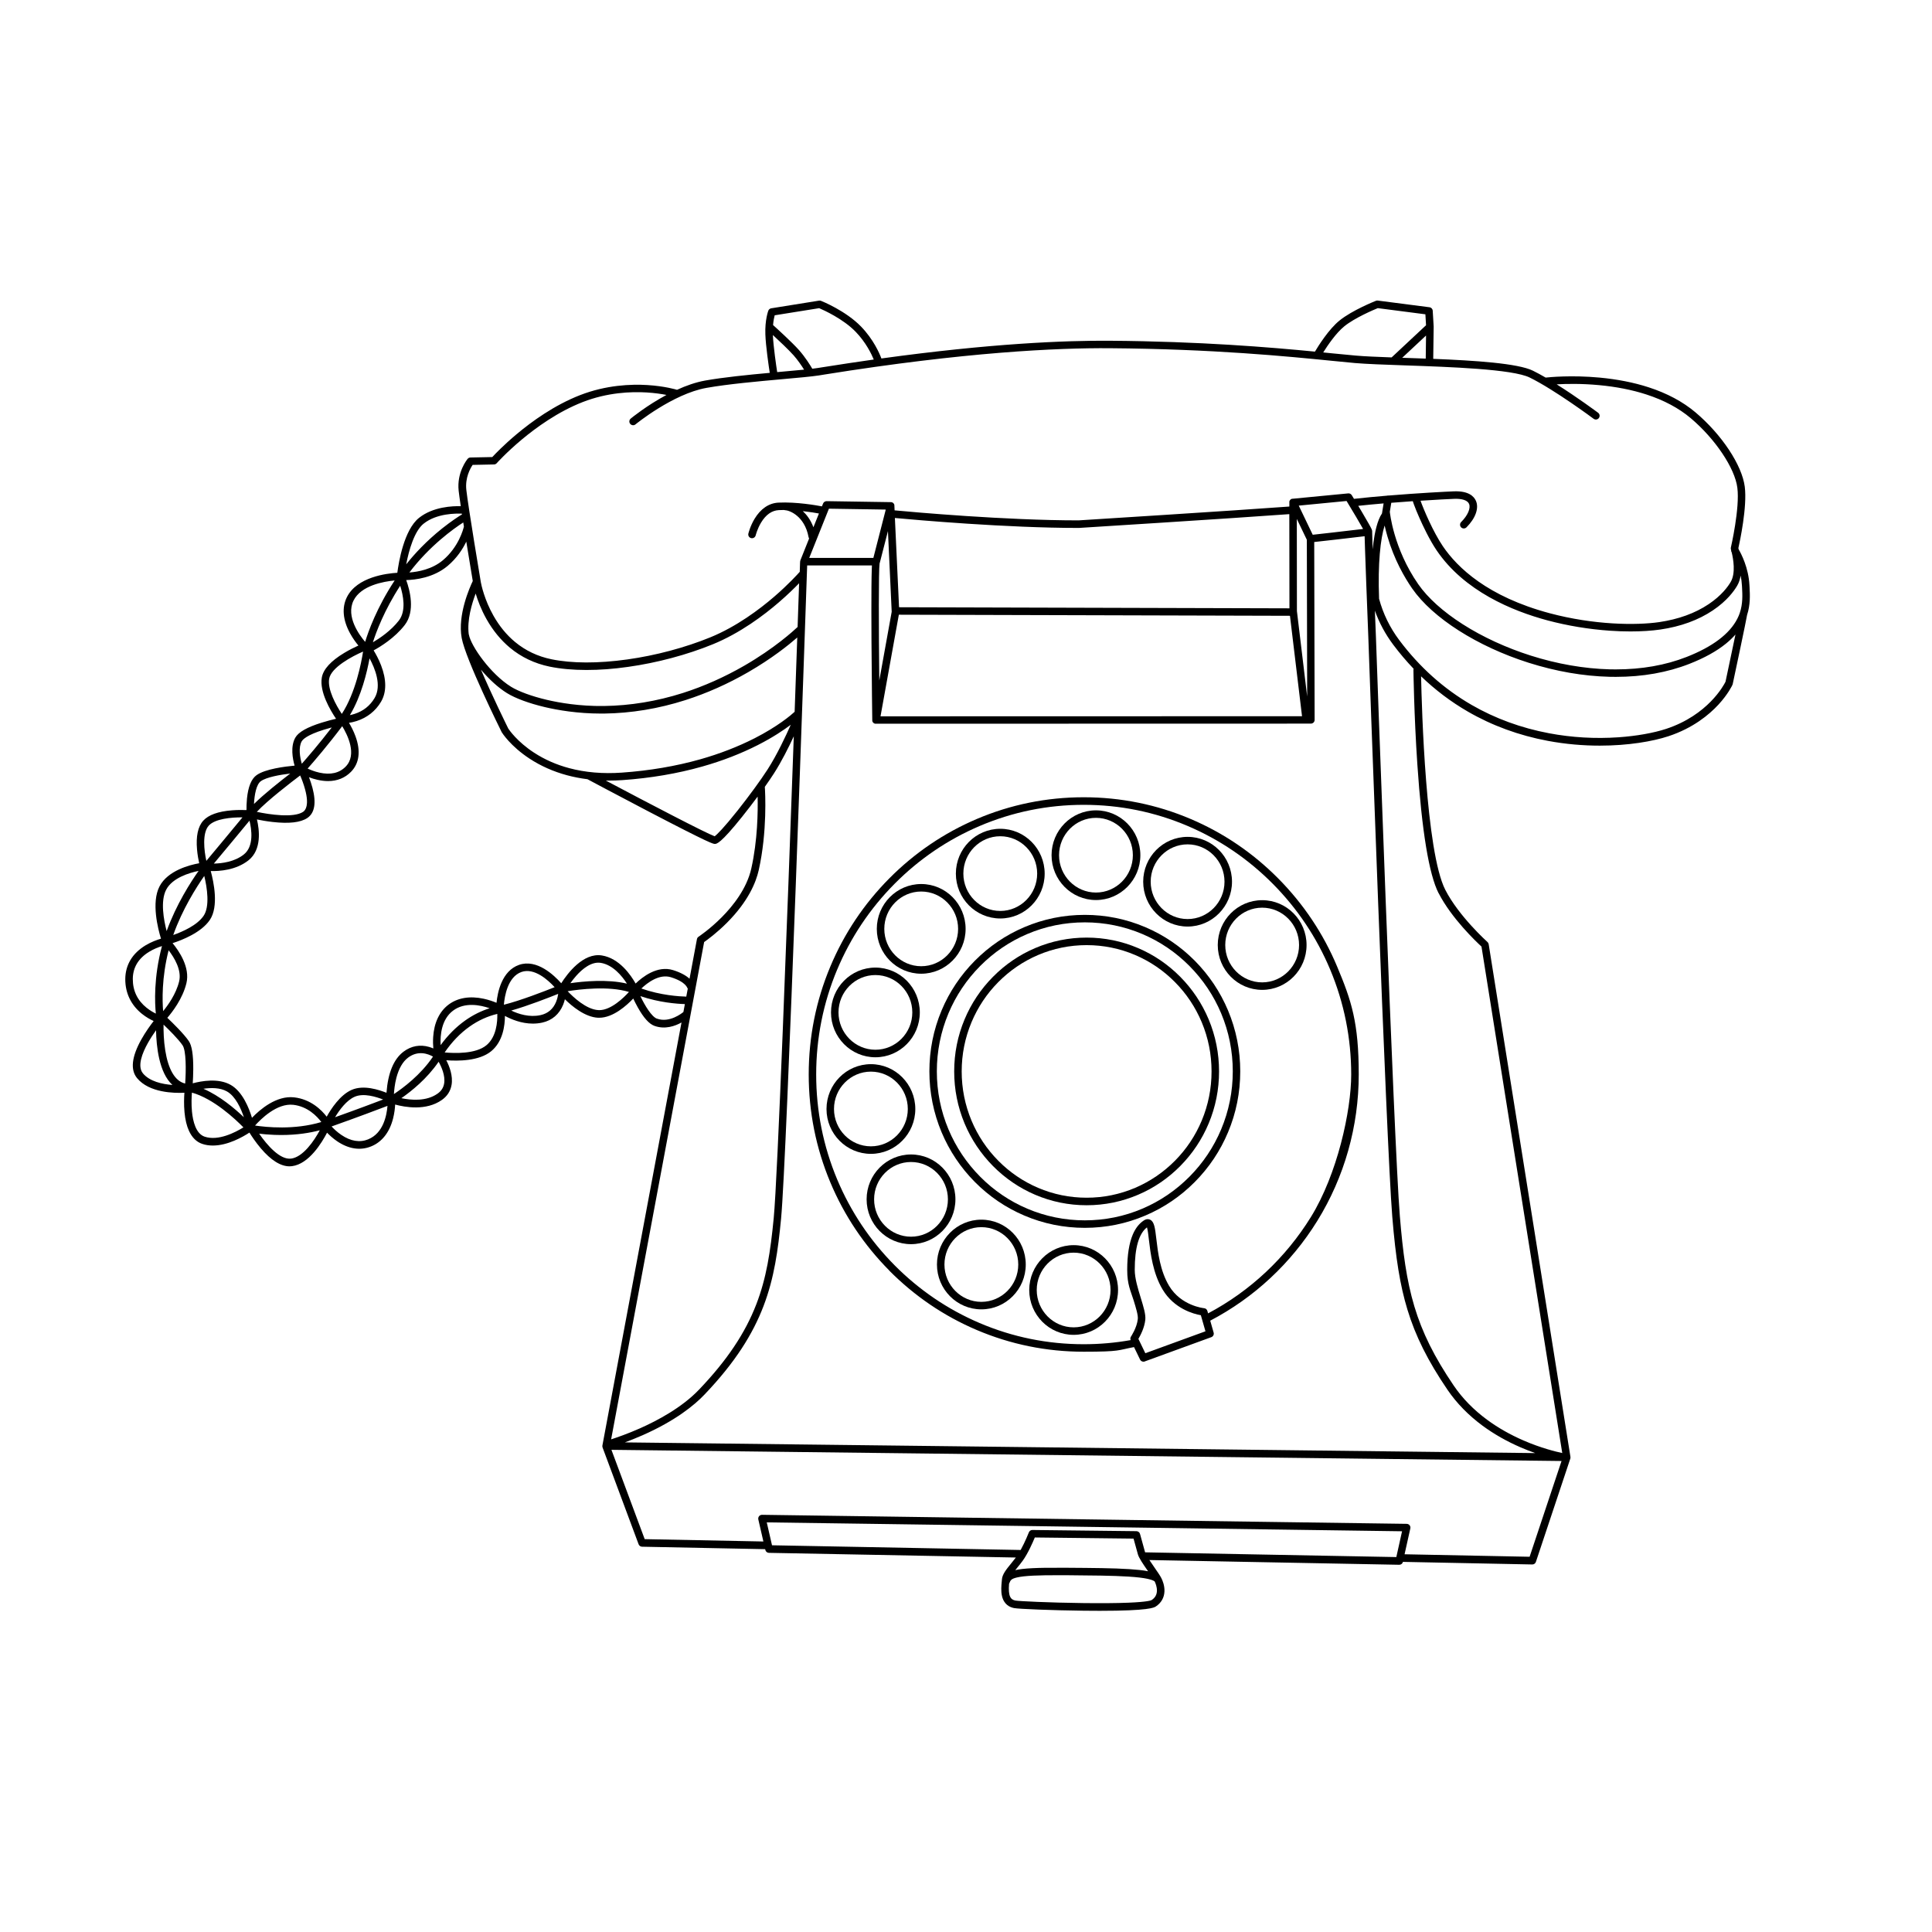 <?xml version="1.0" encoding="UTF-8"?>
<svg xmlns="http://www.w3.org/2000/svg" version="1.1" viewBox="0 0 5669.3 5669.3">
  <!-- Generator: Adobe Illustrator 28.7.3, SVG Export Plug-In . SVG Version: 1.2.0 Build 164)  -->
  <g>
    <g id="Grünes_Telefon">
      <g>
        <path d="M5133.9,1722.3c0-1.7-.2-3.4-.3-5.1-2.6-51.4-24.3-92.5-31.4-104.7-.4-1.6-.8-2.9-1.1-3.9,4.2-18.8,26.3-121.4,18.8-180.3-8.1-63.5-67.6-153.2-144.7-218.3-37-31.2-83.3-56-137.7-73.6-43.2-14-91.6-23.5-143.8-28.4-82.3-7.6-147-1.2-158.1,0-13-7.6-25.6-14.4-37.3-20.2-44.2-21.7-170.1-29.9-292.6-34.8l1.3-94.1c0-.2,0-.3,0-.5,0-.1,0-.2,0-.3l-2.8-46.3c-.3-5.3-4.3-9.6-9.6-10.2l-151.6-19.6c-1.8-.2-3.7,0-5.5.7-2.8,1.1-69.4,27.6-106.7,57.8-31.5,25.4-62.1,74.3-72.2,91.3-133.6-12.9-334.6-29.9-601.5-31.9-132.9-1-351.3,8-670.7,52-5.7-15.3-23.4-56.1-59.7-93.6-44.6-46.1-114.5-74.4-117.5-75.5-1.8-.7-3.9-1-5.8-.6l-140.3,22.5c-3.9.6-7.1,3.3-8.5,6.9-.4,1.1-10.2,27-8.7,69.5,1.2,34.9,10,94.4,12.9,113-64.5,5.9-136.3,13.1-189.5,22.6-27.9,5-56.2,15-82.7,27.2-.2,0-.3-.1-.5-.2-1.4-.4-34.8-10.6-86.6-13.8-47.7-2.9-120.6-.2-197.1,29.5-76.1,29.5-143,78.3-185.7,114.1-37.8,31.6-63.4,58.3-72.1,67.7l-64.1,1.3c-3.2,0-6.2,1.5-8.2,3.9-1.3,1.6-32.4,39.3-26.4,93.9,1.1,9.8,3.3,25.7,6.2,45.1-23-.7-81.1,1.2-122.6,34.3-44,35.2-59.6,130.3-63.6,161.1-29.9,1.7-118.6,11.8-148.2,72-14.9,30.3-11.7,66.7,9.3,105.3,8.2,15.1,17.6,27.7,24.7,36.2-10.6,4.8-25.8,12.1-41.5,21.6-39.6,23.8-61.8,48.2-65.9,72.6-7.1,41.6,24.8,95.6,41.8,120.7-10.9,2.5-26.1,6.3-42,11.3-43,13.4-68.3,27.8-77.5,44-14.8,26.1-7.8,62.5-2.1,82.2-27.7,2.5-86.2,9.7-111.6,27.9-15.3,10.9-24.7,34-28.2,68.6-1.3,13.1-1.5,25.3-1.4,33.9-10.1-.4-25.5-.6-42.4.7-40.7,3.2-69.1,13.4-84.5,30.4-15.6,17.2-21.7,45.8-18.2,85.1,1.4,15.9,4.2,30.3,6.3,39.8-27.4,4.9-92.1,21.2-116.4,67.9-24.5,47.1-4.7,124.3,4.3,153.5-11,3.2-28.1,9.2-45.4,19.6-38.7,23.4-59.2,57.6-59.4,99.1-.1,40.9,16.8,76.1,49.1,102,12.5,10,24.9,16.7,34.2,20.9-9.2,11.9-23.6,31.6-36.1,53.9-28.5,51-32.8,89.3-12.5,113.8,35.5,42.9,108.5,44.3,138.8,42.8-1,13.2-1.8,34.5.3,57.1,2,21.7,6.4,40.1,13.1,54.7,9,19.6,22,32.5,38.8,38.2,10.2,3.5,20.8,4.9,31.3,4.9,43.9,0,87.9-25.3,107.3-38,6.7,10.8,18.4,28.4,33.2,45.9,29.9,35.3,58.3,53.1,84.5,53.1,2.4,0,4.9-.2,7.3-.5,49.6-6.4,87.4-68.6,102.8-98.2,7,7.2,16.9,16.4,29.1,24.8,33.7,23,68.4,28.4,100.3,15.4,31.7-12.9,53.9-41.1,64.3-81.8,4-15.8,5.6-30.5,6.1-41,28.3,7.7,91,19.3,137.4-13.7,15.7-11.2,25.1-26,28.2-44.2,4.4-26.4-6.2-54.1-15.5-72.1,33.6,2.6,96.3,2.8,131.9-26.6,34.5-28.5,40.1-75.8,40.1-103.5,18.3,9.9,48.3,22.6,82,22.6,8.9,0,18.1-.9,27.4-2.9,28.9-6.4,50.2-24.6,61.6-52.8,2.2-5.5,3.8-10.8,5-15.8,20.8,20.6,58.9,52.3,97.2,54.3,1.2,0,2.4,0,3.6,0,40.8,0,80.6-36.1,99.8-56.4,3.4,7.3,8,16.5,13.3,26,17.3,30.8,33.2,48.5,48.8,54.2,31,11.3,60.7.6,79.5-9.9l-232.1,1241.2c0,0,0,.1,0,.2,0,.3,0,.7-.1,1,0,.1,0,.3,0,.4,0,0,0,.2,0,.2,0,.3,0,.7,0,1,0,0,0,0,0,.1,0,.5.1.9.2,1.3,0,0,0,.2,0,.3,0,.4.2.7.3,1.1,0,0,0,.1,0,.2l105.8,284.1c1.6,4.2,5.6,7.1,10.1,7.2l361.3,7.2.5,2.3c1.1,4.9,5.5,8.4,10.5,8.5l724.6,13.7c-4.5,6-9.2,11.8-13.8,17.4-14.1,17.3-26.3,32.2-27.1,47.5,0,1.7-.3,4-.6,6.7-1,10.6-2.6,26.7.8,41.3,5.7,24.9,22.5,33,35.6,35.5,13.8,2.6,110.4,6.6,203.6,7.7,17.4.2,33.3.3,47.9.3,144.7,0,159-9.4,164.1-12.6,16.1-10.5,24.9-26,25.6-44.7.6-16.6-5.4-31.3-9.1-38.6-3.6-7.3-11.5-18.5-20.5-31.6-4.6-6.6-9.9-14.3-14.6-21.5l733.1,13.9c0,0,.1,0,.2,0,5.1,0,9.5-3.5,10.7-8.5l379.5,7.6c0,0,.1,0,.2,0,4.7,0,8.9-3,10.4-7.5l101-303.1s0,0,0,0c.1-.4.2-.8.3-1.2,0,0,0-.1,0-.2,0-.3.1-.6.1-1,0-.1,0-.3,0-.4,0-.2,0-.3,0-.5,0-.1,0-.2,0-.3,0-.2,0-.3,0-.5,0-.3,0-.6,0-.8,0,0,0-.2,0-.2l-239.9-1504.3c-.4-2.5-1.7-4.8-3.5-6.5-.8-.7-84.1-75.5-123.8-153.1-57.3-111.9-69.1-532.3-71.1-626.6,41.8,40.2,87.6,74.8,137.1,103.4,71.2,41.2,150.1,70.1,234.5,85.9,53.2,10,105,14.1,152.7,14.1,84.2,0,155.9-12.6,201.5-27.6,72.5-23.9,119.6-63.4,146.4-92.3,29.2-31.6,41.2-57.6,41.6-58.7.3-.7.6-1.5.7-2.2,9.4-44,39-183.5,42.1-202.5,10-30.4,8.5-58.9,7.3-81.8ZM3944.6,957.6c30.8-24.9,85.8-48.2,98.4-53.4l139.7,18.1,1.9,32.1-101,94.4c-43.2-1.6-80.1-3.1-105.7-5.4-18.7-1.6-41.1-3.9-67-6.4-8.9-.9-18.2-1.8-28-2.8,12.7-20.3,37.4-56.9,61.7-76.5ZM4184.6,984.6l-.9,67.7c-21.1-.8-42-1.5-62.2-2.2-2.3,0-4.5-.2-6.8-.2l69.9-65.3ZM2273.3,925.2l130.5-20.9c13.1,5.6,70.5,31.4,107.1,69.3,30,31,46.4,65.2,53.1,81.4-47.2,6.7-96.6,14.1-148.1,22.3-7.2,1.2-12.8,2.1-16.6,2.6-4.4.7-9.7,1.4-15.7,2.1-5.4-9.3-20.4-33.7-39-54.7-20.5-23-66-64.4-76.1-73.5,1.1-13.1,3.3-22.9,4.8-28.7ZM2328.2,1042c13,14.7,24.4,31.6,31.3,42.7-18.5,1.9-40.4,3.8-64,5.9-4.9.4-9.8.9-14.9,1.3-2.5-16-11.1-74.1-12.7-108.8,17.8,16.4,45.9,42.8,60.2,58.9ZM1386.3,1364.2l63.3-1.3c3.1,0,6-1.4,8-3.7.3-.3,28.3-31.6,73.4-69.3,41.4-34.6,106.1-81.8,179.2-110.2,72.5-28.2,141.8-30.8,187.1-28.1,24.1,1.5,44.2,4.5,58.4,7.3-58,31.1-102,67-104.9,69.4-4.7,3.9-5.4,10.8-1.5,15.5,2.2,2.6,5.3,4,8.5,4s4.9-.8,7-2.5c1.1-.9,109.8-89.6,208.3-107.1,62.7-11.2,152.3-19.2,224.4-25.7,45-4,83.8-7.5,105.2-10.8,3.8-.6,9.4-1.5,16.7-2.7,412.3-66,683.1-78.4,837.6-77.2,303.4,2.3,521.5,24,651.8,37,26,2.6,48.5,4.8,67.3,6.5,33.4,2.9,85,4.7,144.7,6.8,134,4.6,317.6,11,367.9,35.7,72.6,35.6,186.6,120.2,187.7,121.1,4.9,3.6,11.8,2.6,15.4-2.3,3.6-4.9,2.6-11.8-2.3-15.4-3.4-2.5-61.5-45.7-121.6-83.4,28.2-1.6,73.1-2.5,124.3,2.3,50.5,4.7,97.2,13.9,138.8,27.4,51.6,16.7,95.3,40.1,130.1,69.4,72,60.8,129.7,146.7,137,204.3,7.7,59.7-18.7,174.2-19,175.4-.4,1.9-.4,3.9.2,5.8,0,0,.2.7.5,1.8-.2,2.3.4,4.7,1.7,6.8,0,0,0,0,.1.2,4.4,18.2,12.2,60.4-3,86.4-7.8,13.4-26.6,39.7-64.6,65.2-39.8,26.7-88.6,44.4-145.1,52.7-66.9,9.8-191.4,8.8-322.1-26.2-181.4-48.6-270.2-133.6-312.8-196.4-28.9-42.6-56.7-108.6-65.6-133.6,47-3.1,84-4.9,98.4-5.5,23.8-1,39.4,4.3,44,14.7,5.5,12.6-3.8,34.1-23.2,53.4-4.3,4.3-4.3,11.3,0,15.6,2.1,2.1,5,3.2,7.8,3.2,2.8,0,5.6-1.1,7.8-3.2,26.6-26.6,37.2-56.4,27.8-77.8-6-13.7-22.2-29.6-65-27.9-23.2.9-103.9,5.1-191.3,12.3-1.6-.2-3.1,0-4.6.4-32.4,2.7-65.5,5.8-96.9,9.3-4-6.5-6.5-10.7-6.6-10.8-2.2-3.6-6.2-5.6-10.4-5.2l-162.9,15.7c0,0-.1,0-.2,0-.2,0-.4,0-.6,0-.1,0-.3,0-.4,0,0,0,0,0-.1,0-.2,0-.3,0-.5.1-.1,0-.3,0-.4.1-.2,0-.4.2-.7.2-.2,0-.4.2-.6.2-.2,0-.4.2-.6.3-.1,0-.2.1-.4.2-.2,0-.3.2-.5.3-.1,0-.2.2-.4.2-.2.1-.3.2-.5.3-.1,0-.2.2-.3.3-.2.1-.3.3-.4.4,0,0-.2.2-.3.3-.2.2-.3.3-.4.5,0,0-.2.2-.2.3-.2.2-.3.4-.5.7,0,0,0,0-.1.1-.2.3-.4.6-.5.8,0,0-.1.2-.2.3,0,.2-.2.4-.3.6,0,.1-.1.3-.2.4,0,.2-.1.4-.2.5,0,.1,0,.3-.1.4,0,.2,0,.3-.1.5,0,.2,0,.3-.1.5,0,.2,0,.4,0,.5,0,.2,0,.3,0,.5,0,.2,0,.4,0,.7,0,.1,0,.2,0,.4s0,0,0,0v12.3c-166.2,12.3-603.7,39.6-618.4,40.6-214.9,0-483.9-24.1-540-29.4l-.6-13.8c0,0,0-.2,0-.3,0-.2,0-.3,0-.5,0-.2,0-.5-.1-.7,0-.1,0-.3,0-.4,0-.3-.1-.5-.2-.8,0-.1,0-.2,0-.3-.1-.3-.2-.6-.4-.9,0,0,0-.1,0-.2-.5-1.1-1.2-2.1-2-3,0,0,0,0-.1-.1-.2-.2-.5-.5-.7-.7,0,0-.1,0-.2-.1-.3-.2-.5-.4-.8-.6,0,0,0,0-.1,0-1.3-.9-2.8-1.4-4.5-1.7-.1,0-.2,0-.3,0-.3,0-.6,0-.9,0,0,0-.1,0-.2,0l-188.3-2.9c-4.6,0-8.7,2.7-10.4,6.9l-3.4,8.4c-16.2-3.1-75.1-13.5-127.5-11-28.1,1.4-52.4,17.9-70.3,47.7-12.9,21.5-17.9,42.4-18.1,43.3-1.4,5.9,2.3,11.8,8.2,13.2.9.2,1.7.3,2.6.3,5,0,9.5-3.4,10.7-8.4,0-.2,4.6-18.9,15.8-37.5,14.1-23.3,31.6-35.6,52.2-36.6,4.8-.2,9.7-.3,14.6-.4.9.3,1.9.5,2.9.5,6.4.2,21.4,4.1,36.5,17.2,11.9,10.2,27.3,29.4,33.2,62.2.3,1.4.8,2.7,1.5,3.9l-25.5,63.8c-.6,1.5-.8,3.1-.8,4.7-.1.6-.2,1.2-.2,1.8,0,1.2-.4,10.7-.9,27.4-5.7,6.4-33,36.7-74.7,72.7-43,37.1-110.4,87.9-187.7,119.5-73.9,30.2-160.4,53.3-243.6,64.9-85.7,12-162.8,11.8-222.9-.6-40.2-8.3-76.1-25.4-106.7-50.8-24.6-20.4-45.8-46.3-63.1-76.8-26.5-46.7-35.8-90.5-37.5-100,0-.6,0-1.2-.2-1.8-.4-2.2-36.5-217.8-42-267.5-4-36,11.9-63.7,18.6-73.5ZM2213.8,2166.6c-48.4,24.6-101.8,45.3-158.9,61.5-71.5,20.2-149,33.4-230.2,39.1-55.3,3.9-107.2-.5-154.3-13.1-37.6-10-72.3-25.3-103-45.3-49.7-32.3-73.2-66.9-75.8-70.8-3.9-7.8-47.6-96.5-80.3-173,24.3,28.9,51,53.1,76.4,68.9,24.5,15.2,65.1,30.2,111.4,41.1,37,8.7,95.1,18.9,164.6,18.9s5.8,0,8.7,0c79.5-1,159.8-14.2,238.6-39.4,63-20.1,125.2-47.8,184.9-82.3,69.4-40.1,118.6-79.7,143.6-101.5-2.2,63.1-4.8,136.9-7.7,218-10.4,9.6-48.9,42.7-118.1,78ZM2320.5,2126.6c-14,31.9-40.1,87.7-67.9,131-20.1,31.3-54.7,78.6-88,120.6-40.6,51.1-60.7,71-67.5,75.8-25.9-9.3-193.2-96.6-319.2-163.4,2.8,0,5.6,0,8.5,0,13.1,0,26.4-.5,39.9-1.4,82.7-5.8,161.6-19.2,234.6-39.9,58.5-16.5,113.3-37.8,162.9-63,44-22.4,75.9-43.9,96.7-59.6ZM1375.9,1862.4c-.1-.6-.3-1.2-.5-1.7-5.1-41.6,9.1-89.1,20.4-119,6,20,16,47,32,75.4,18.6,33,41.6,61,68.2,83.3,33.4,27.9,72.7,46.6,116.6,55.7,32,6.6,68.5,9.9,108.3,9.9s79.1-3,122.1-9.1c85-11.9,173.4-35.5,248.9-66.4,80.2-32.8,149.8-85.2,194.1-123.5,25.5-22,45.5-41.7,58.9-55.5-1.1,32.1-2.6,75.7-4.4,128.3-11.7,11.1-67.8,62.4-156.3,113.5-58.3,33.6-118.9,60.6-180.3,80.2-76.6,24.4-154.6,37.2-231.8,38.2-71.1.9-130.6-9.4-167.9-18.2-43.4-10.2-82.6-24.6-104.8-38.4-59.6-37-117.3-119-123.5-152.8ZM2368.9,1659.2h189.7c-.2,2.9-.3,6.2-.4,10-.5,12.5-.8,30.5-1,53.6-.3,38.8-.3,92.5.1,159.7.7,114.3,2.3,229.4,2.3,230.6,0,.2,0,.4,0,.6,0,.1,0,.3,0,.4,0,.3,0,.6.1.8,0,0,0,.2,0,.3,0,.3.1.6.2,1,0,.1,0,.3.1.4,0,.2.1.4.2.6,0,.1.1.3.2.4,0,.2.2.3.2.5,0,.1.2.3.2.4,0,.2.2.3.3.5,0,.1.2.3.3.4.1.2.2.3.3.5,0,.1.2.2.3.3.1.1.3.3.4.4.1.1.2.2.3.3.1.1.3.3.4.4.1,0,.2.2.4.3.2.1.3.2.5.3.1,0,.3.2.4.3.2.1.3.2.5.3.1,0,.3.2.4.2.2,0,.3.2.5.2.2,0,.3.1.5.2.2,0,.3.1.5.2.2,0,.3.1.5.2.2,0,.3,0,.5.1.2,0,.3,0,.5.1.2,0,.4,0,.5,0,.2,0,.3,0,.5,0,0,0,0,0,.1,0,.3,0,.6,0,.9,0,0,0,0,0,0,0h0l1276.4-.3c2.9,0,5.7-1.2,7.8-3.2,2.1-2.1,3.2-4.9,3.2-7.8l-1.2-521.9c21.3-2.1,103.8-11.8,147.9-17,.2,7.7.5,19,1.1,35.9.9,25.7,2.1,61.4,3.8,105.9,2.9,75.8,5.9,152.1,5.9,152.8.5,14.8,52.5,1484.9,70.3,1701.6,10.1,123.4,23,202.5,44.4,272.9,23.7,78.1,60,150.8,117.7,235.6,26.8,39.4,61.5,74.9,103.1,105.6,33.2,24.4,70.8,45.8,111.8,63.5,15,6.5,29.3,12,42.6,16.7l-2671.4-31.4c15.3-5.7,33.2-12.8,52.6-21.3,96.4-42.7,151.4-88,180.5-118.5,181.1-189.5,207.6-333.6,225.2-516.4,17.2-178.1,72.2-1790.2,76.6-1917.3ZM2432.4,1492.7l166.8,2.6-36.4,141.9h-188.2l57.8-144.5ZM2355.9,1499.9c20.4,2.3,37.6,5.1,47.2,6.9l-16.2,40.4c-8.3-22.4-20.5-37.5-31-47.2ZM2637.6,1803.8c68.8.2,1116.9,3.1,1147.7,3.2l35.4,294.7-1236.9.3,53.8-298.2ZM2626,1520c62.7,5.8,327.2,29.2,539.3,29.2s.5,0,.7,0c4.6-.3,447.9-28,617.4-40.5l.4,276.4-572.5-1.6c-258.6-.7-536.2-1.5-573.1-1.6l-12.2-261.8ZM3834.8,1583.9l1,460-30.1-250.7-.3-270.5,29.4,61.2ZM3811.1,1483.7l140.3-13.6c19.3,31.8,39.2,65.4,48.5,82.1-58.4,6.9-138.6,16.2-147.8,17l-41-85.5ZM2580.2,1997.8c-1.6-154.6-2.2-323.2.9-344.6,0,0,0-.1,0-.2.1-.3.3-.6.4-.9,0,0,0,0,0-.1,0,0,0,0,0,0,.1-.3.2-.6.3-1h0c0,0,0,0,0,0l23.8-92.6,11,236.8-36.6,202.7ZM4027.9,1612c-.9-27.4-1.5-46.3-1.4-50.8.8-4.6-1.4-9.1-10-24.3-4.8-8.6-11.6-20.3-20.2-34.8-3.6-6.1-7.2-12.1-10.6-17.8,24.3-2.6,49.5-5,74.4-7.1l-4.8,29.6c-13.9,19.9-21.4,57.5-25.2,86.1-.8,6.1-1.6,12.5-2.2,19.1ZM1361.3,1545.1c-2,8.7-15.8,60.3-61.7,98.9-31.6,26.6-72.5,34-98.3,35.9,59.4-78.5,129.8-128.5,158.1-146.8.6,3.9,1.2,7.9,1.9,11.9ZM1243.2,1536.6c38.2-30.6,96.1-30.1,112.2-29.3.1.7.2,1.4.3,2.1-9.7,5.9-31.1,19.7-58.3,41.3-46.7,37.3-81.4,75-105.4,105.3,7.8-41.4,23.9-97.6,51.2-119.5ZM1174.3,1718.7c8.8,27.5,18.4,73.6-4,102.4-23.2,29.9-56,51.9-76.1,63.7,9.7-30.2,33.4-94.2,80.2-166.1ZM1037.4,1762.3c21.9-44.4,88.6-56,120.7-59-53,80.5-77.7,150.8-86.6,180.2-16.4-19.1-57.3-73.9-34.1-121.2ZM1099.2,2048.3c-13.3,22.5-32.9,38.2-58.5,46.5-5,1.6-9.7,2.8-14,3.7,33.9-56.2,50.5-127,57.7-166.6,15.4,28.3,36.7,79.3,14.8,116.4ZM965.9,1991.9c5.7-33.3,67.4-66.1,99.5-79.9-5.1,32.6-21.9,120.9-62.4,182.9-17.6-26.5-42.4-72.1-37.1-103ZM1004.2,2130.9c15.5,25.4,44.5,83.5,10.1,118.7-18.6,19-44.5,24.9-77.2,17.6-13.8-3.1-26-8-34.4-11.9,18.2-20.6,59.8-68.9,101.5-124.4ZM885.6,2175.1c2.8-5,14.7-18.2,64.7-33.8,8.1-2.5,16.1-4.8,23.3-6.7-37.1,48.1-72.1,88.7-88,106.6-5.3-18.2-10.5-47.9-.1-66.2ZM880.8,2275.5c4.4,10.1,10.4,25.4,14.7,41.8,12,45.1,1.3,60.1-6.1,65-27.6,18.4-98.6,8-135.8,0,31.3-33.5,100.4-86.6,127.1-106.7ZM765.6,2292.2c16.4-11.7,56.2-18.8,86.1-22.3-29.7,22.8-77.1,60.3-106.4,89.3,1.3-27.3,6.9-57.5,20.2-67ZM732.1,2408.1c6.1,24.8,13.8,75.1-16.5,99.2-27.5,21.9-64.6,26.4-88.1,26.8,23.4-28,74.2-88.9,104.7-126ZM612.6,2422.7c18.5-20.3,66.6-24.5,98.9-24.2-33.2,40.4-86.6,104.4-106,127.6-6.5-29.4-12.7-81.6,7.1-103.4ZM599.4,2570.4c8.6,35.1,16.5,89.6-1.8,116.8-18.9,28-61.8,46.8-89.2,56.5,26.6-75.5,68.4-140.9,91-173.3ZM487.6,2610.8c18.3-35.1,68.8-49.8,95.1-55.2-22.6,32-65.4,98.1-93.7,176.6-8.5-32.6-18.8-88.1-1.4-121.4ZM494.8,2788.5c16.6,21.6,39,58.3,30.8,91.6-9,36.8-32.8,69.9-46.9,87-2.5-30.1-4.5-97.9,16.1-178.6ZM430.6,2957.6c-27.3-21.8-41-50.3-40.9-84.8.1-33.6,16.3-60.6,48.2-80,13.7-8.4,27.6-13.6,37.4-16.6-24.8,92.4-21,168.7-18,198.1-7.5-3.6-17.1-9.1-26.7-16.8ZM419.3,3149.4c-17.2-20.9-1.6-59.8,14.6-88.7,7.8-13.9,16.5-27,24-37.5.9,47.1,8.7,124.7,48.1,160.5-29.9-2.2-66.9-10.2-86.8-34.3ZM543.5,3179.6c-15.3-3.6-27.6-13.8-37.7-31.2-9.5-16.4-16.5-38.6-20.9-66.2-4.6-28.7-5.2-57.2-5-75.6,16,15.3,43.8,42.9,55.9,60.8,10.5,15.4,10.4,72.1,7.6,112.1ZM600.4,3335.4c-25.6-8.7-34.3-44.9-37.1-73.7-2.1-22.1-1.1-43.4-.1-55.5,63.7,17.8,127.3,77.7,151.1,102-24.1,14.9-74.1,40.7-113.9,27.2ZM596.9,3194.9c22-3.3,49-3.6,69.2,7.9,25.3,14.5,41.2,50.4,49.5,75.6-26.3-25.1-70.4-62.5-118.7-83.5ZM854.1,3399.8c-32.5,4.2-70.6-39.7-93.6-73.1,12.1,1.5,27.3,2.8,44.7,3.5,6.8.2,13.3.4,19.7.4,47.3,0,85.3-6.4,113.5-13.9-16.7,31.2-49.1,78.6-84.3,83.2ZM748.4,3302.8c16.3-18.3,64-66.4,112.4-60.8,42.4,4.9,69.8,34.1,82.1,50.5-79.2,23.9-162.4,15.1-194.4,10.3ZM1080.7,3343.2c-24.9,10.1-51.6,5.8-79.1-12.9-12.4-8.4-22.3-18-28.6-24.8,78.1-27.7,139.2-50.9,164-60.4-2.2,28.2-12.3,80.1-56.3,98ZM983.1,3278.6c12.6-21,33.3-49.5,57.5-60.2,26.8-11.8,63.8.5,83.7,8-25,9.5-76.2,28.9-141.3,52.1ZM1155.9,3210.6c.7-11.1,2.4-29,7.2-47.7,7.2-27.6,18.8-47.6,34.4-59.4,29.7-22.3,59.2-10.9,73.1-3-36.2,54-88.6,92.7-114.8,110ZM1303.3,3179.3c-2,12.3-8.3,22.1-19.2,29.8-33,23.5-78.4,19.3-106.3,13.4,29-20.1,75.1-56.8,109.3-106.9,8.2,14.7,20,40.6,16.2,63.7ZM1329.4,2965.7c34.2-25.8,79.7-16.7,107.4-7.1-25,7.9-49,19.9-71.5,35.8-26.8,19-51.1,43.3-72.3,72.4-1.5-29.7,2.5-75.6,36.4-101.1ZM1427.3,3067.2c-31.6,26.2-94.3,23.7-122.5,21.1,21.2-31,45.8-56.5,73.2-75.9,25.4-18,52.7-30.4,81.3-37.2.6,22.4-2.2,67.4-32,92ZM1478.6,2948.4c2-24.4,11-82,51.8-96.3,37.4-13,77.7,23.5,97.1,44.7-31,12.4-101,39.6-149,51.5ZM1632.1,2939.2c-8.7,21.5-24.1,34.8-46,39.6-32.8,7.2-64.9-3.3-85.9-13.4,49.2-14,110.7-38.1,137.8-49-.8,6-2.5,14.2-6,22.8ZM1758.4,2964.1c-.8,0-1.7,0-2.5,0-35.8-1.9-74.3-38.7-90.2-55.5,34.9-5.6,119.9-16.1,179.9,2.2-15.1,16.7-52.4,53.4-87.1,53.4ZM1673.7,2885.1c5-7,10.9-14.7,17.7-22.3,17.4-19.4,44-41.7,71.3-37.4,35.6,5.7,62.3,38.1,77,61-57.2-13.6-127.5-6.9-166-1.3ZM1865.3,2886.3c-14.1-25-47.9-74.4-99.2-82.6-54.8-8.7-101,53-119.2,81.6-21.2-24-71.8-72-123.7-54-50.8,17.7-63.2,80.7-66.2,111.3-9.4-3.9-22.5-8.6-37.7-11.9-40.8-8.8-76.4-2.8-103.2,17.4-26.7,20.2-42.3,53-45,95-.8,12.6-.4,24.1.5,33.5-3.8-1.6-7.9-3.2-12.4-4.5-26.7-7.7-52.6-2.9-74.9,13.8-28.9,21.7-45.8,62.2-50.2,120.7-22-8.4-66.6-24-102.3-8.4-33.8,14.9-60.2,55.3-73.1,78.6-15.3-19.8-46.6-51.1-95.4-56.7-52.4-6-100.8,35.9-123.9,60-8.4-28-27.5-76.6-62.3-96.5-36.2-20.7-86.1-11.5-111.5-4.7.7-10.6,1.4-25.3,1.5-41,.3-42.5-4-69.7-13-82.9-14.6-21.4-47.7-53.8-63.1-68.3,14.3-16.5,44.8-55.6,56-101.4,11.4-46.6-21.7-94.8-40.6-117.7,28.5-9.2,84.5-31.3,109.4-68.2,26.6-39.4,11.3-111.6,2.6-143.4,25.3.7,74.1-2.4,110.9-31.6,39.3-31.3,31.8-89.8,24.7-119.8,11.7,2.4,28,5.4,45.9,7.4,47.8,5.5,82.1,1.6,101.8-11.6,21.8-14.6,26.9-44.5,15.1-89-3-11.1-6.6-21.7-10.1-30.7,7.3,2.8,15.8,5.6,25,7.6,10.7,2.4,21,3.7,30.8,3.7,26.9,0,49.9-9.2,67.5-27.2,24.4-24.9,29-60.9,13.2-104.1-5.7-15.7-13.1-29.6-19.1-39.6,6.5-1,14.2-2.6,22.5-5.3,30.8-9.9,55.5-29.4,71.5-56.6,16.4-27.8,16.4-64.7.1-106.9-7.1-18.5-15.9-34.1-21.8-43.8,19.9-10.8,61.8-36.4,91.2-74.3,31.6-40.6,15-102.8,4.4-132,27-.7,80.2-6.8,121.6-41.6,27.3-23,44.3-49.6,54.7-71.2,8.6,52.9,16.7,101.9,19,115.6-8.4,17.6-45,99-32.5,167.1,11.5,62.7,112.9,267.3,117.2,276,.2.3.3.6.5.9,1,1.6,25.5,40.6,81.7,77.3,32.8,21.5,69.6,37.8,109.6,48.6,19.4,5.2,39.5,9.1,60.3,11.7.2.1.4.3.6.4.9.5,89.2,47.6,178.2,94.1,182.5,95.3,189.9,95.3,194.8,95.3s16.3,0,80-79.7c15.3-19.2,31-39.5,45.5-59.1,1,43.1,0,128.3-18.6,211.1-13.3,59.3-54.4,110.3-86.5,142.7-35.3,35.6-67.9,57.1-68.2,57.3-2.5,1.6-4.2,4.2-4.8,7.2l-21.7,116.1c-9.4-8.6-24.4-17.8-48.4-25.3-46.3-14.4-90.1,20.3-110,39.6ZM2017.4,2900.1h1s-4.6,24.4-4.6,24.4c-20.2-.5-74.9-3.7-131.8-23.8,17.3-16.5,52.4-43.7,86.7-33.1,45.4,14.1,48.7,32.8,48.7,33,0-.3,0-.5,0-.5ZM1927.7,2989.2c-15.6-5.7-35.5-38.7-48.6-66.2,55.4,18.9,107.3,22.7,130.6,23.4l-4.3,23.2c-3.7,3.1-40.8,33-77.6,19.5ZM2066.2,2764.4c10-7,37.5-27,67.5-57.2,62.2-62.5,84.7-118.1,92.7-153.7,25.5-113.9,19-228.7,17.9-244.6,10.3-14.5,19.4-27.9,26.8-39.4,22.4-34.9,43.3-76.7,58.2-108.9-18.9,528.7-47.4,1294.7-58.9,1413.9-9.6,99.1-21.4,175.9-51,252.6-32.9,85.3-86.3,165-168.2,250.7-50.2,52.6-121.9,90.7-173.2,113.5-35.7,15.8-66.8,26.6-84.7,32.4l272.9-1459.2ZM2984.2,4601.3c5.6-6.9,11.4-13.9,17-21.7,14.9-20.5,29.4-53.5,35.4-68l289.7,3.3c3.3,12.1,9.6,34.8,12.8,46.3,3,10.4,13.7,26.4,29.8,49.5-15-3-33.5-4.8-54.7-6.2-47.3-3.1-109.3-3.5-181-4h-16.7c-72.5-.6-113.5,1.5-137.3,7,1.7-2.1,3.4-4.2,5.1-6.3ZM3388.4,4640.9c2.3,4.7,6.9,15.7,6.5,27.4-.4,11.6-5.5,20.4-15.6,27-1.5.9-11.6,5.4-68.5,7.7-33.9,1.4-79.6,1.7-132.2,1.1-100.1-1.2-188.8-5.5-198.8-7.4-13.9-2.6-21.9-11.9-18.8-49.4.4-.7.8-1.4,1.1-2.1,3.1-7.9,4.9-12.2,21.8-16.2,21.6-5.1,62.4-7.1,132.3-6.6h16.7c70.9.6,132.2,1,178.8,4,24.4,1.6,42.7,3.7,56,6.6,16.3,3.5,20.1,7.2,20.7,7.8ZM4097.3,4569.1l-737.1-13.9s0,0,0,0c-4.5-15.9-14.8-53.7-14.9-54-1.3-4.7-5.6-8-10.5-8.1l-305.4-3.5s0,0-.1,0c-4.5,0-8.6,2.8-10.2,7-.1.4-11,28.1-24.1,51.7l-729.6-13.8-15.4-67.2,1864.2,26.1-16.8,75.7ZM4488.6,4568.2l-367-7.3,16.9-75.9c.7-3.2,0-6.6-2.1-9.2-2.1-2.6-5.2-4.1-8.5-4.2l-1891.8-26.5c-3.4,0-6.6,1.5-8.7,4.1-2.1,2.6-2.9,6.1-2.2,9.4l14.9,64.8-348.3-6.9-97.6-262.1,2788,32.8-93.7,281.1ZM4221.5,2620.8c37.8,73.8,110.1,142.4,125.8,156.8l237,1486.2c-18.1-3.8-62-14.4-113.4-36.7-39.4-17.1-75.5-37.6-107.2-61-39.5-29.1-72.3-62.7-97.7-100-115-169.2-140.8-285.4-158.3-498-17.7-216.2-69.7-1685.8-70.2-1700.6-.9-23.4-2-49.2-3-75.6,12.7,35.6,30.7,69.1,53.8,99.9,18.8,25,38.7,48.5,59.8,70.6-.3,1.1-.5,2.2-.5,3.4,0,1.3,1.7,132.2,11.5,277.2,13.2,195.8,34.2,323,62.3,378ZM5063.3,2000.7c-5,10.2-51.5,97.7-174.4,138.2-36.5,12-87.3,21-139.4,24.6-68.4,4.7-137,.8-203.8-11.8-81.9-15.4-158.5-43.4-227.6-83.3-81.5-47.1-152.9-111-212.1-190-27.5-36.7-47.4-77.5-59.2-121.3-4-104.1,4.2-177,16.3-215,2,9.2,4.7,19.9,8.1,31.6,20,68.9,50.6,121.3,72.7,153.2,60.1,86.6,191,170,341.5,217.8,80.1,25.4,159.9,39.3,237.4,41.3,6.3.2,12.6.2,18.8.2,78.5,0,151-12.8,215.6-38.1,44-17.2,80.2-37.2,107.7-59.6,10.3-8.4,19.6-17.3,27.7-26.5-8.6,41.5-20.2,96-29.2,138.5ZM5105.5,1798c-2,6-4.5,11.8-7.4,17.5-22.8,44.8-73,82.5-149,112.3-62.1,24.3-131.8,36.5-207.6,36.5-6,0-12.1,0-18.3-.2-74.4-1.9-154.4-15.8-231.3-40.3-72.1-22.9-141.2-54.7-199.6-92-57.5-36.7-102.6-77.3-130.5-117.4-73.2-105.3-83.4-211.6-83.5-212.7,0,0,0,0,0,0l4.3-26.3c21.8-1.8,43.1-3.3,63.1-4.7.9,2.7,2,6,3.4,9.8,4,11,9.7,24.9,16.1,39.3,9.8,22.2,29.4,64.1,50.6,95.4,81,119.3,221.6,177.5,325.3,205.3,58.3,15.6,121.7,26.1,183.4,30.3,20.4,1.4,40.6,2.1,59.9,2.1,32.1,0,62.1-1.9,87.6-5.6,59.8-8.7,111.6-27.6,154.2-56.2,41.7-27.9,62.6-57.4,71.4-72.4,5.3-9,8.4-19.2,10.2-29.7,1.9,9.3,3.3,19.2,3.8,29.5,0,1.7.2,3.4.3,5.1,1.2,22.4,2.5,47.7-6.5,74.5Z"/>
        <path d="M2609.3,3728.3c74.1,74.7,160.4,133.4,256.5,174.3,99.5,42.4,205.2,63.9,314.2,63.9s99.3-4.6,147.7-13.6l17.7,36.6c1.9,3.9,5.8,6.2,9.9,6.2s2.5-.2,3.8-.7l195.4-71.2c5.4-2,8.4-7.8,6.8-13.4l-10-35c128.8-67.4,237.4-168.6,314.3-293,79.5-128.7,121.5-277.2,121.5-429.5s-21.3-216.3-63.4-316.6c-40.6-96.9-98.8-183.8-172.9-258.6-74.1-74.7-160.4-133.4-256.5-174.3-99.5-42.4-205.2-63.9-314.2-63.9s-214.7,21.5-314.2,63.9c-96.1,41-182.4,99.6-256.5,174.3-74.1,74.7-132.3,161.7-172.9,258.6-42.1,100.3-63.4,206.8-63.4,316.6s21.3,216.3,63.4,316.6c40.6,96.9,98.8,183.8,172.9,258.6ZM3360.9,3971l-20.4-42.2c6-10.1,17.9-32.6,20.3-56.2,1.6-15.6-5.3-37.9-13.2-63.6-8.3-27-17.8-57.6-17.8-82.8,0-64.5,12.1-106.4,35.9-124.6,2.3,7.6,4.2,23.4,5.7,36.7,4.6,38.9,11.5,97.7,40.2,145.7,33.8,56.7,91.4,71.8,112.2,75.4l13.5,47.2-176.4,64.3ZM2456.7,2845.1c39.5-94.2,96.2-178.9,168.3-251.6,72.1-72.7,156.1-129.7,249.5-169.6,96.8-41.3,199.6-62.2,305.5-62.2s208.8,20.9,305.5,62.2c93.5,39.9,177.4,96.9,249.5,169.6,72.1,72.7,128.7,157.3,168.3,251.6,40.9,97.6,61.7,201.2,61.7,308.1s-40.9,292.7-118.2,417.9c-74,119.7-178.2,217.4-301.8,282.9l-2.1-7.3c-1.2-4.4-5.1-7.5-9.6-7.9-.7,0-67.8-6.8-102.9-65.9-26.2-44-32.6-97.8-37.2-137.1-3.9-32.9-6-51-18.5-56.8-3.2-1.5-9.9-3.2-18.2,2.3-13.8,9.1-24.3,22.5-32.3,41-10.9,25.5-16.5,60.5-16.5,104.1s10,60.8,18.8,89.2c6.9,22.5,13.5,43.7,12.3,54.9-2.6,25.6-19.9,51.3-20,51.5-2.1,3.1-2.5,7-1,10.4-45.2,8.1-91.5,12.1-137.8,12.1-106,0-208.8-20.9-305.5-62.2-93.5-39.9-177.4-96.9-249.5-169.6-72.1-72.7-128.7-157.3-168.3-251.6-40.9-97.6-61.7-201.2-61.7-308.1s20.8-210.5,61.7-308.1Z"/>
        <path d="M2703.2,2857.3c71.8,0,130.3-59,130.3-131.6s-58.4-131.6-130.3-131.6-130.3,59-130.3,131.6,58.4,131.6,130.3,131.6ZM2703.2,2616.1c59.7,0,108.3,49.2,108.3,109.6s-48.6,109.6-108.3,109.6-108.3-49.2-108.3-109.6,48.6-109.6,108.3-109.6Z"/>
        <path d="M2568.8,3102.5c71.8,0,130.3-59,130.3-131.6s-58.4-131.6-130.3-131.6-130.3,59-130.3,131.6,58.4,131.6,130.3,131.6ZM2568.8,2861.2c59.7,0,108.3,49.2,108.3,109.6s-48.6,109.6-108.3,109.6-108.3-49.2-108.3-109.6,48.6-109.6,108.3-109.6Z"/>
        <path d="M2555.6,3385.9c71.8,0,130.3-59,130.3-131.6s-58.4-131.6-130.3-131.6-130.3,59-130.3,131.6,58.4,131.6,130.3,131.6ZM2555.6,3144.6c59.7,0,108.3,49.2,108.3,109.6s-48.6,109.6-108.3,109.6-108.3-49.2-108.3-109.6,48.6-109.6,108.3-109.6Z"/>
        <path d="M2803.6,3519.3c0-72.6-58.4-131.6-130.3-131.6s-130.3,59-130.3,131.6,58.4,131.6,130.3,131.6,130.3-59,130.3-131.6ZM2673.3,3629c-59.7,0-108.3-49.2-108.3-109.6s48.6-109.6,108.3-109.6,108.3,49.2,108.3,109.6-48.6,109.6-108.3,109.6Z"/>
        <path d="M2879.7,3579c-71.8,0-130.3,59-130.3,131.6s58.4,131.6,130.3,131.6,130.3-59,130.3-131.6-58.4-131.6-130.3-131.6ZM2879.7,3820.2c-59.7,0-108.3-49.2-108.3-109.6s48.6-109.6,108.3-109.6,108.3,49.2,108.3,109.6-48.6,109.6-108.3,109.6Z"/>
        <path d="M3150.5,3653.8c-71.8,0-130.3,59-130.3,131.6s58.4,131.6,130.3,131.6,130.3-59,130.3-131.6-58.4-131.6-130.3-131.6ZM3150.5,3895c-59.7,0-108.3-49.2-108.3-109.6s48.6-109.6,108.3-109.6,108.3,49.2,108.3,109.6-48.6,109.6-108.3,109.6Z"/>
        <path d="M2935.2,2695.2c71.8,0,130.3-59,130.3-131.6s-58.4-131.6-130.3-131.6-130.3,59-130.3,131.6,58.4,131.6,130.3,131.6ZM2935.2,2453.9c59.7,0,108.3,49.2,108.3,109.6s-48.6,109.6-108.3,109.6-108.3-49.2-108.3-109.6,48.6-109.6,108.3-109.6Z"/>
        <path d="M3216,2641.1c71.8,0,130.3-59,130.3-131.6s-58.4-131.6-130.3-131.6-130.3,59-130.3,131.6,58.4,131.6,130.3,131.6ZM3216,2399.9c59.7,0,108.3,49.2,108.3,109.6s-48.6,109.6-108.3,109.6-108.3-49.2-108.3-109.6,48.6-109.6,108.3-109.6Z"/>
        <path d="M3484.9,2718.9c71.8,0,130.3-59,130.3-131.6s-58.4-131.6-130.3-131.6-130.3,59-130.3,131.6,58.4,131.6,130.3,131.6ZM3484.9,2477.7c59.7,0,108.3,49.2,108.3,109.6s-48.6,109.6-108.3,109.6-108.3-49.2-108.3-109.6,48.6-109.6,108.3-109.6Z"/>
        <path d="M3573.4,2773.1c0,72.6,58.4,131.6,130.3,131.6s130.3-59,130.3-131.6-58.4-131.6-130.3-131.6-130.3,59-130.3,131.6ZM3703.7,2663.5c59.7,0,108.3,49.2,108.3,109.6s-48.6,109.6-108.3,109.6-108.3-49.2-108.3-109.6,48.6-109.6,108.3-109.6Z"/>
        <path d="M3505.9,2819.1c-41.9-42.2-90.7-75.3-145-98.4-56.3-24-116-36.1-177.6-36.1s-121.3,12.1-177.6,36.1c-54.3,23.1-103.1,56.2-145,98.4-41.9,42.2-74.8,91.3-97.7,146-23.8,56.6-35.8,116.7-35.8,178.7s12.1,122.1,35.8,178.7c23,54.7,55.9,103.8,97.7,146,41.9,42.2,90.7,75.3,145,98.4,56.3,24,116,36.1,177.6,36.1s121.3-12.1,177.6-36.1c54.3-23.1,103.1-56.2,145-98.4,41.9-42.2,74.8-91.3,97.7-146,23.8-56.6,35.8-116.7,35.8-178.7s-12.1-122.1-35.8-178.7c-23-54.7-55.9-103.8-97.7-146ZM3583.4,3314c-21.9,52.1-53.2,98.8-93.1,139-39.9,40.1-86.3,71.7-138,93.7-53.5,22.8-110.4,34.3-169,34.3s-115.5-11.6-169-34.3c-51.7-22-98.1-53.5-138-93.7-39.9-40.2-71.2-86.9-93.1-139-22.6-53.9-34.1-111.2-34.1-170.2s11.5-116.3,34.1-170.2c21.9-52.1,53.2-98.8,93.1-139,39.9-40.1,86.3-71.7,138-93.7,53.5-22.8,110.4-34.3,169-34.3s115.5,11.6,169,34.3c51.7,22,98.1,53.5,138,93.7,39.9,40.2,71.2,86.9,93.1,139,22.6,53.9,34.1,111.2,34.1,170.2s-11.5,116.3-34.1,170.2Z"/>
        <path d="M3463.4,2866.4c-35.7-36.1-77.2-64.4-123.5-84.2-47.9-20.5-98.8-30.9-151.3-30.9s-103.4,10.4-151.3,30.9c-46.3,19.8-87.8,48.1-123.5,84.2-35.7,36.1-63.7,78-83.3,124.8-20.3,48.4-30.5,99.8-30.5,152.8s10.3,104.4,30.5,152.8c19.6,46.7,47.6,88.7,83.3,124.8,35.7,36.1,77.3,64.4,123.5,84.2,47.9,20.5,98.8,30.9,151.3,30.9s103.4-10.4,151.3-30.9c46.3-19.8,87.8-48.1,123.5-84.2,35.7-36.1,63.7-78,83.3-124.8,20.3-48.4,30.5-99.8,30.5-152.8s-10.3-104.4-30.5-152.8c-19.6-46.7-47.6-88.7-83.3-124.8ZM3526.4,3288.3c-18.5,44.1-44.9,83.8-78.6,117.8-33.7,34-72.9,60.7-116.5,79.4-45.2,19.3-93.2,29.1-142.7,29.1s-97.5-9.8-142.7-29.1c-43.7-18.7-82.9-45.4-116.5-79.4-33.7-34-60.1-73.7-78.6-117.8-19.1-45.7-28.8-94.2-28.8-144.3s9.7-98.6,28.8-144.3c18.5-44.1,44.9-83.8,78.6-117.8,33.7-34,72.9-60.7,116.5-79.4,45.2-19.3,93.2-29.1,142.7-29.1s97.5,9.8,142.7,29.1c43.7,18.7,82.9,45.4,116.5,79.4,33.7,34,60.1,73.7,78.6,117.8,19.1,45.7,28.8,94.2,28.8,144.3s-9.7,98.6-28.8,144.3Z"/>
      </g>
    </g>
  </g>
</svg>